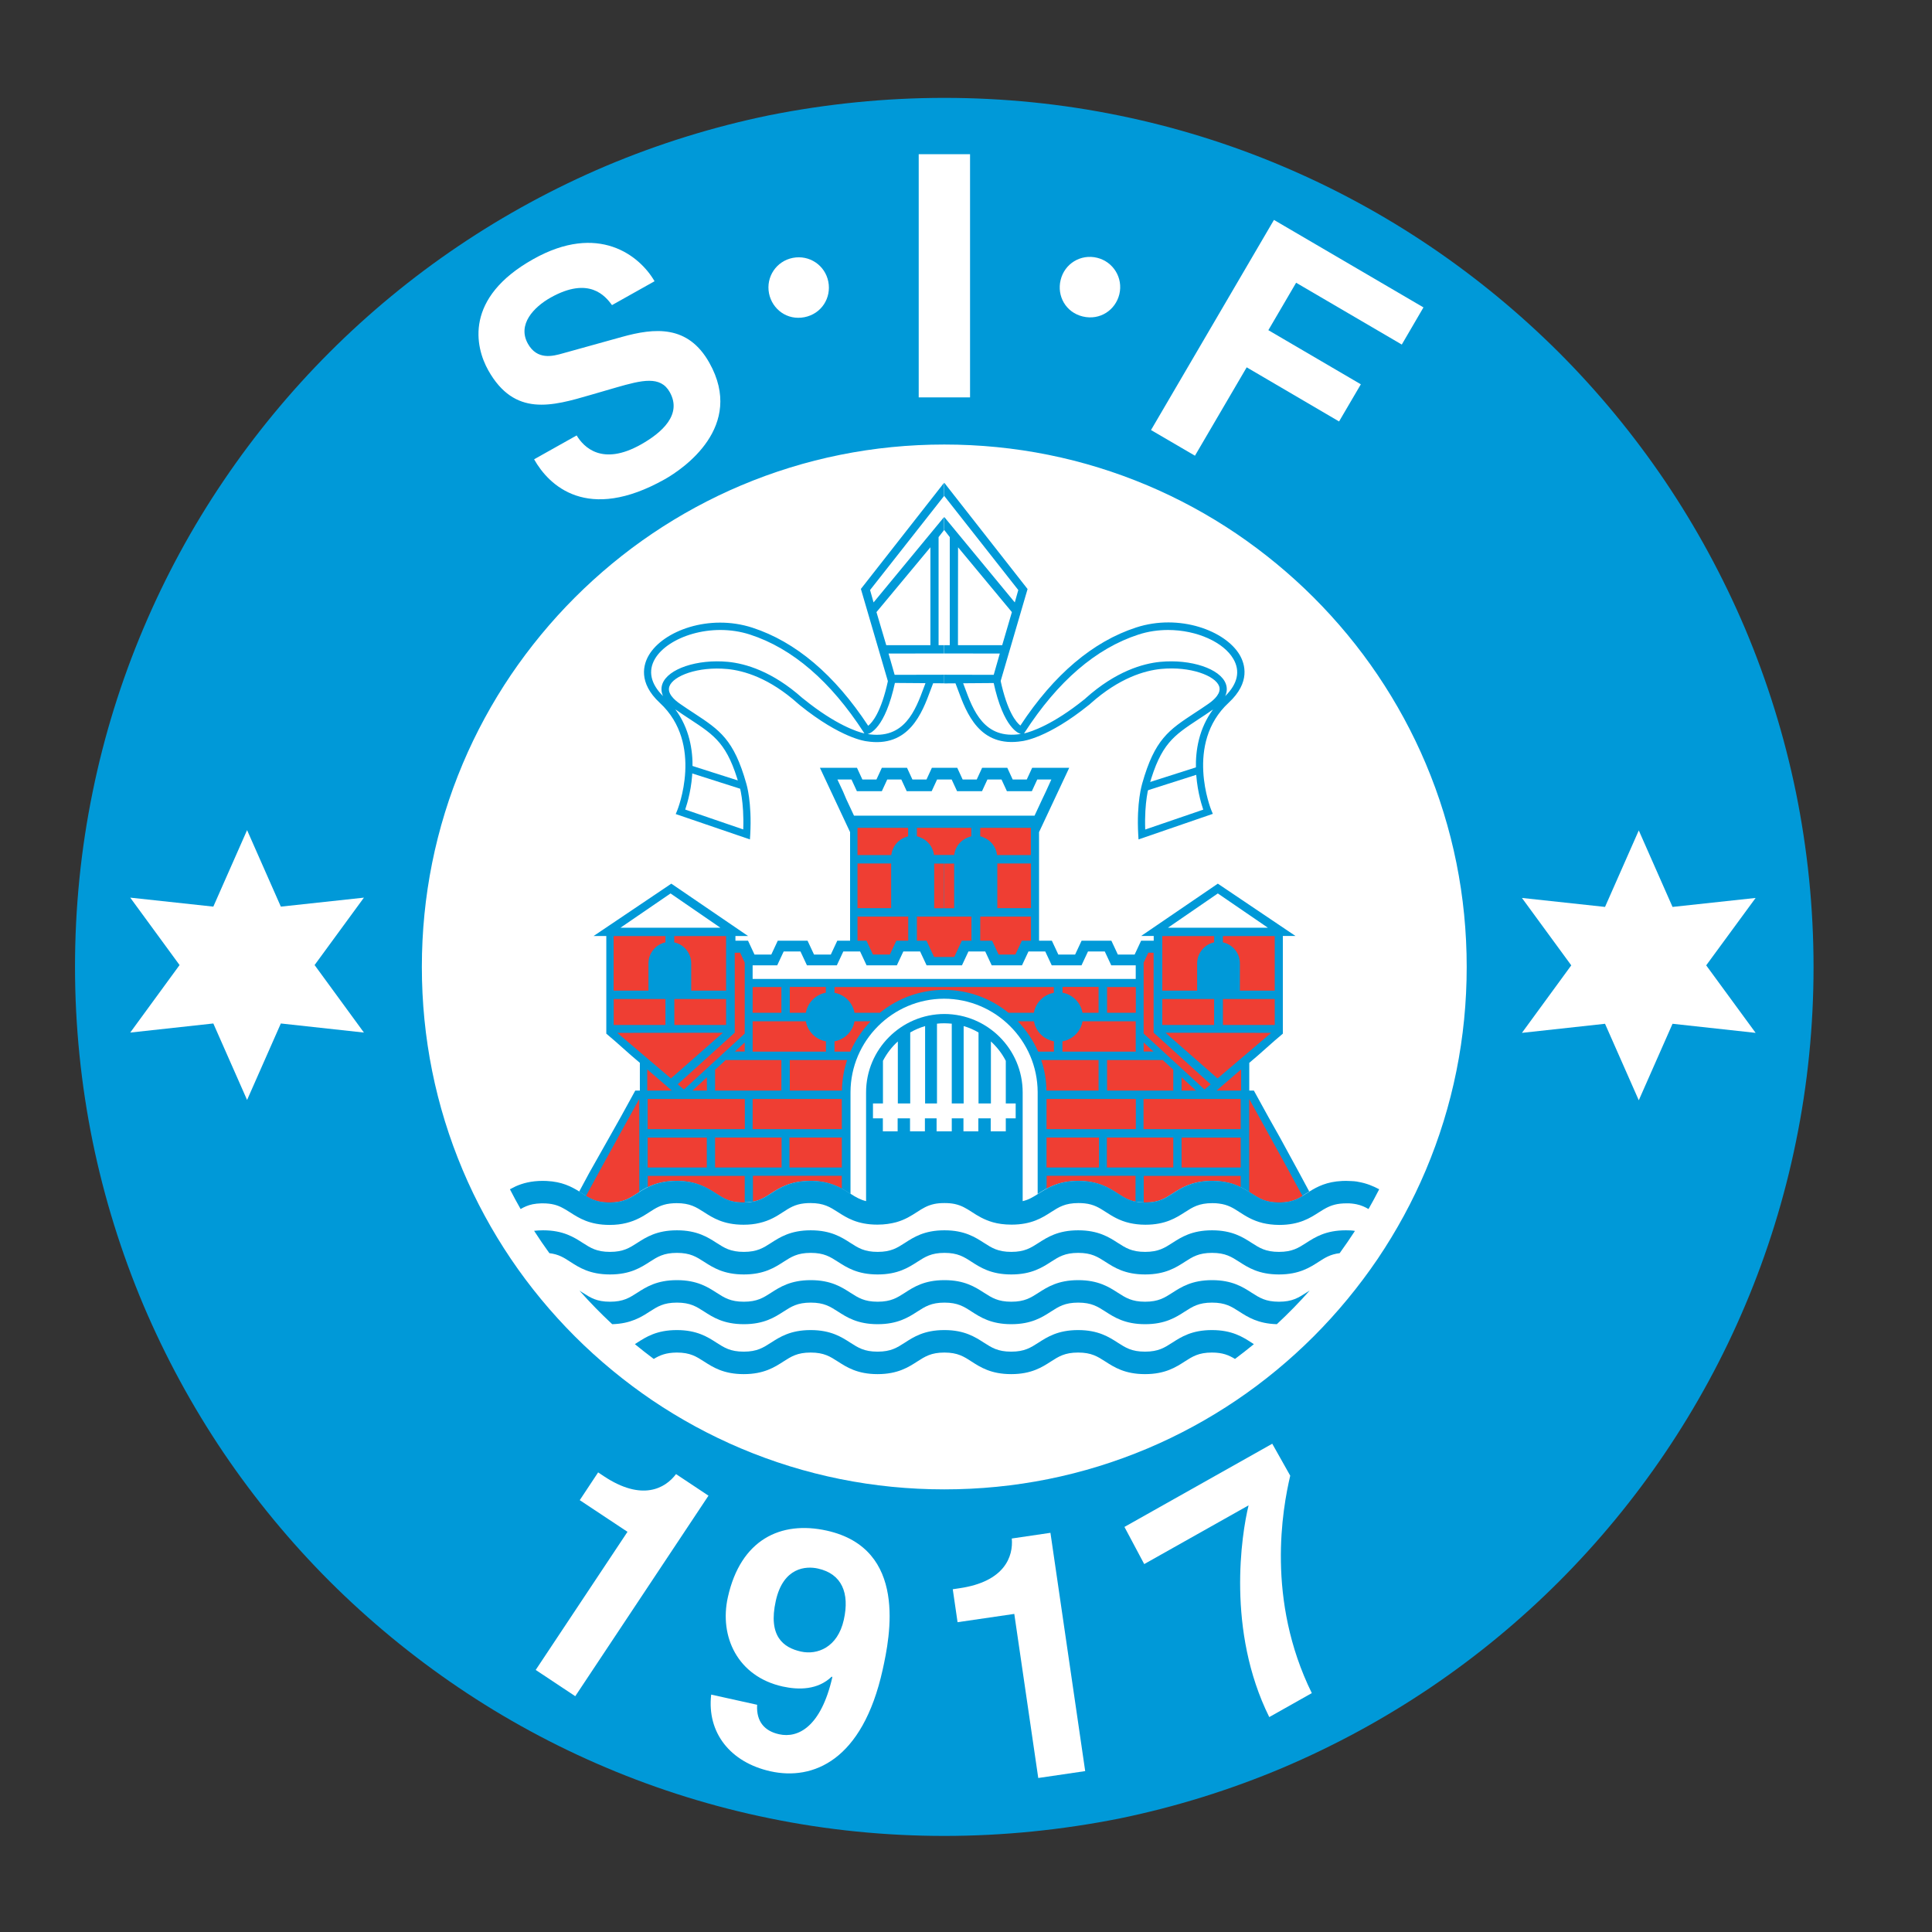 <?xml version="1.0" encoding="utf-8"?>
<!-- Generator: Adobe Illustrator 20.0.0, SVG Export Plug-In . SVG Version: 6.00 Build 0)  -->
<svg version="1.1" id="Layer_1" xmlns="http://www.w3.org/2000/svg" xmlns:xlink="http://www.w3.org/1999/xlink" x="0px" y="0px"
	 width="193.45px" height="193.45px" viewBox="0 0 193.45 193.45" enable-background="new 0 0 193.45 193.45" xml:space="preserve">
<rect x="0" y="0" width="193.45" height="193.45" fill="#333333" stroke="none"/>
<circle fill="#FFFFFF" cx="94.55" cy="96.82" r="53.15"/>
<path fill="#0099D8" d="M94.55,183.83c-5.89,0-11.79-0.59-17.52-1.77c-5.6-1.14-11.1-2.85-16.36-5.08
	c-5.16-2.18-10.14-4.88-14.79-8.03c-4.6-3.11-8.93-6.68-12.87-10.61c-3.93-3.93-7.5-8.26-10.62-12.87
	c-3.14-4.65-5.84-9.63-8.03-14.79c-2.22-5.26-3.93-10.76-5.08-16.36c-1.17-5.73-1.77-11.63-1.77-17.52c0-5.89,0.59-11.79,1.77-17.52
	c1.14-5.6,2.85-11.1,5.08-16.36c2.18-5.16,4.88-10.14,8.03-14.79c3.11-4.6,6.68-8.93,10.62-12.87c3.93-3.93,8.26-7.5,12.87-10.61
	c4.65-3.14,9.63-5.84,14.79-8.03c5.26-2.22,10.76-3.93,16.36-5.08C82.76,10.4,88.65,9.8,94.55,9.8c5.89,0,11.79,0.59,17.52,1.77
	c5.59,1.14,11.1,2.85,16.36,5.08c5.16,2.18,10.13,4.88,14.79,8.03c4.6,3.11,8.93,6.68,12.87,10.61c3.93,3.93,7.5,8.26,10.62,12.87
	c3.14,4.65,5.84,9.63,8.03,14.79c2.22,5.26,3.93,10.76,5.08,16.36c1.17,5.73,1.77,11.63,1.77,17.52c0,5.89-0.59,11.79-1.77,17.52
	c-1.14,5.59-2.85,11.1-5.08,16.36c-2.18,5.16-4.88,10.13-8.03,14.79c-3.11,4.6-6.68,8.93-10.62,12.87s-8.26,7.5-12.87,10.61
	c-4.65,3.14-9.63,5.84-14.79,8.03c-5.26,2.22-10.76,3.93-16.36,5.08C106.33,183.23,100.44,183.83,94.55,183.83z M94.55,44.51
	c-7.07,0-13.92,1.38-20.36,4.1c-3.1,1.31-6.08,2.93-8.88,4.82c-2.77,1.87-5.38,4.03-7.75,6.4c-2.37,2.37-4.52,4.98-6.4,7.75
	c-1.89,2.8-3.51,5.78-4.82,8.88c-2.72,6.44-4.1,13.29-4.1,20.36c0,7.07,1.38,13.92,4.1,20.36c1.31,3.1,2.93,6.08,4.82,8.88
	c1.87,2.77,4.03,5.38,6.4,7.75c2.37,2.37,4.98,4.52,7.75,6.4c2.8,1.89,5.78,3.51,8.88,4.82c6.44,2.72,13.29,4.1,20.36,4.1
	c7.07,0,13.92-1.38,20.36-4.1c3.1-1.31,6.08-2.93,8.88-4.82c2.77-1.87,5.38-4.03,7.75-6.4c2.37-2.37,4.52-4.98,6.4-7.75
	c1.89-2.8,3.51-5.78,4.82-8.88c2.72-6.44,4.1-13.29,4.1-20.36c0-7.07-1.38-13.92-4.1-20.36c-1.31-3.1-2.93-6.08-4.82-8.88
	c-1.87-2.77-4.03-5.38-6.4-7.75c-2.37-2.37-4.98-4.52-7.75-6.4c-2.8-1.89-5.78-3.51-8.88-4.82
	C108.47,45.89,101.62,44.51,94.55,44.51z"/>
<polygon fill="#FFFFFF" points="24.74,83.12 28.12,90.78 36.44,89.88 31.5,96.63 36.44,103.39 28.12,102.48 24.74,110.14 
	21.36,102.48 13.04,103.39 17.98,96.63 13.04,89.88 21.36,90.78 24.74,83.12 "/>
<polygon fill="#FFFFFF" points="164.09,83.15 167.47,90.81 175.79,89.91 170.84,96.66 175.79,103.42 167.47,102.51 164.09,110.17 
	160.71,102.51 152.39,103.42 157.33,96.66 152.39,89.91 160.71,90.81 164.09,83.15 "/>
<path fill="#FFFFFF" d="M59.89,147.43l0.57,0.38c3.82,2.54,6.15,1.23,7.23-0.21l3.25,2.16L57.6,169.84l-3.96-2.63l9.19-13.83
	l-4.78-3.17L59.89,147.43L59.89,147.43z"/>
<path fill="#FFFFFF" d="M75.82,170.7l-0.01,0.03c-0.09,1.68,0.78,2.61,2.2,2.92c1.92,0.43,4.2-0.77,5.33-5.7l-0.05-0.08
	c-1.41,1.36-3.32,1.35-4.92,1c-4.51-1-6.37-5-5.49-8.94c1.28-5.77,5.29-7.69,9.9-6.67c8.15,1.81,6.33,10.62,5.6,13.93
	c-2.02,9.12-6.99,11.11-11.23,10.17c-4.01-0.89-6.38-3.85-5.94-7.68L75.82,170.7L75.82,170.7z M80.2,165.37
	c1.62,0.36,3.67-0.4,4.29-3.18c0.6-2.68-0.2-4.6-2.58-5.13c-1.19-0.27-3.48-0.15-4.23,3.23C76.89,163.84,78.44,164.98,80.2,165.37
	L80.2,165.37z"/>
<path fill="#FFFFFF" d="M95.4,159.13l0.67-0.1c4.54-0.66,5.4-3.19,5.24-4.98l3.87-0.57l3.48,23.86l-4.7,0.69l-2.4-16.43l-5.68,0.83
	L95.4,159.13L95.4,159.13z"/>
<path fill="#FFFFFF" d="M129.19,147.76c-0.78,3.32-2.43,12.43,2.16,21.77l-4.26,2.4c-4.29-8.65-2.78-18.31-2.07-21.2l-10.45,5.88
	l-1.98-3.72l14.8-8.33L129.19,147.76L129.19,147.76z"/>
<path fill="#0099D8" d="M131.09,119.3l-1-1.86l-1.93-3.54l-1.17-2.08l-1.44-2.62c-0.13,0-0.27,0-0.46,0v-2.78
	c1.13-0.93,2.21-1.97,3.36-2.92l0-5.48l0-4.3h1.27l-7.78-5.24l-7.68,5.24h1.26v0.47c-0.18,0-0.64,0-1.26,0l-0.28,0.6l-0.37,0.79
	h-1.68l-0.65-1.39c-0.98,0-2.01,0-2.98,0l-0.65,1.39h-1.68l-0.65-1.39c-0.36,0-1.06,0-1.28,0V83.32l3.02-6.44h-3.71l-0.54,1.17
	h-1.41l-0.54-1.17h-2.52l-0.54,1.17h-1.41l-0.54-1.17c-0.13,0-0.7,0-1.27,0c-0.57,0-1.14,0-1.27,0l-0.54,1.17h-1.41l-0.54-1.17
	h-2.52l-0.54,1.17h-1.41l-0.54-1.17h-3.71l3.02,6.44v10.87c-0.22,0-0.92,0-1.28,0l-0.65,1.39h-1.68l-0.65-1.39
	c-0.97,0-2.01,0-2.98,0l-0.65,1.39h-1.68l-0.65-1.39c-0.62,0-1.07,0-1.26,0v-0.47h1.26l-7.68-5.24l-7.78,5.24h1.27l0,4.3l0,5.48
	c1.15,0.95,2.23,1.99,3.36,2.92v2.78c-0.19,0-0.33,0-0.46,0l-1.44,2.62l-1.17,2.08L59,117.44l-1,1.86l-0.01,0.02
	c0.1,0.06,0.19,0.12,0.29,0.18c0.76,0.49,1.36,0.88,2.62,0.9c0.04,0,0.08,0,0.12,0c1.34,0,1.96-0.4,2.74-0.9
	c0.87-0.56,1.95-1.26,3.96-1.26c0.06,0,0.12,0,0.18,0c1.89,0.04,2.93,0.72,3.78,1.26c0.76,0.49,1.36,0.88,2.62,0.9
	c0.04,0,0.08,0,0.12,0c1.34,0,1.96-0.4,2.74-0.9c0.87-0.56,1.95-1.26,3.96-1.26c0.06,0,0.12,0,0.18,0c1.89,0.04,2.93,0.72,3.78,1.26
	c0.03,0.02,0.06,0.04,0.08,0.05v-10.17v-0.03h0c0.02-5.15,4.21-9.34,9.37-9.35c5.15,0.01,9.35,4.2,9.37,9.35h0v0.03v10.17
	c0.03-0.02,0.06-0.04,0.08-0.05c0.84-0.54,1.89-1.22,3.78-1.26c0.06,0,0.12,0,0.18,0c2.01,0,3.09,0.7,3.96,1.26
	c0.78,0.5,1.4,0.9,2.74,0.9c0.04,0,0.08,0,0.12,0c1.26-0.02,1.86-0.41,2.62-0.9c0.84-0.54,1.89-1.22,3.78-1.26c0.06,0,0.12,0,0.18,0
	c2.01,0,3.09,0.7,3.96,1.26c0.78,0.5,1.4,0.9,2.74,0.9c0.04,0,0.08,0,0.12,0c1.26-0.02,1.86-0.41,2.62-0.9
	c0.09-0.06,0.19-0.12,0.29-0.18L131.09,119.3z"/>
<path fill="#0099D8" d="M94.54,90.93c-0.48,0-0.95,0-1,0v-4.47c0.12,0,0.56,0,1,0"/>
<path fill="#0099D8" d="M94.54,67.56l-4.96,0.01l-0.61-2.13l5.56-0.01v-0.83h-0.55V53.78l0.52-0.67l0.03-0.04v-1.3l0,0l-7.06,8.55
	l-0.35-1.24l7.41-9.42l0,0v-1.32l0,0L86.2,58.97l2.71,9.26c0.02,0.06,0.07-0.03,0.07-0.02l0.24,0.17c0.48,0,3.6,0.02,5.32,0.04
	V67.56z"/>
<polygon fill="#FFFFFF" points="93.16,64.6 88.74,64.6 87.76,61.29 93.16,54.8 93.16,64.6 "/>
<polygon fill="#FFFFFF" points="72.13,92.89 62.13,92.89 67.14,89.46 72.13,92.89 "/>
<polygon fill="#EF3E33" points="78.24,109.15 78.24,109.2 71.6,109.2 71.6,107.11 71.77,106.96 72.22,106.55 72.66,106.14 
	78.24,106.14 78.24,109.15 "/>
<path fill="#EF3E33" d="M74.57,105.29c-0.32,0-0.67,0-0.99,0l0.99-0.91V105.29z"/>
<polygon fill="#EF3E33" points="66.63,100.03 66.63,102.63 61.45,102.63 61.45,100.03 66.63,100.03 "/>
<polygon fill="#EF3E33" points="72.7,100.03 72.7,102.63 67.52,102.63 67.52,100.03 72.7,100.03 "/>
<path fill="#EF3E33" d="M114.51,105.29c0.32,0,0.67,0,0.99,0l-0.99-0.91V105.29z"/>
<polygon fill="#EF3E33" points="116.38,100.03 116.38,102.63 121.57,102.63 121.57,100.03 116.38,100.03 "/>
<path fill="none" d="M85.43,102.74c0.02-0.04,0.03-0.08,0.04-0.12C85.45,102.66,85.44,102.7,85.43,102.74z"/>
<path fill="#EF3E33" d="M84.82,106.14h-5.74v1.91v1.04v0.11l5.16,0l0,0l0.06,0C84.32,108.14,84.5,107.1,84.82,106.14z"/>
<path fill="#EF3E33" d="M80.69,102.26h-5.33v3.04l0.29,0h7.05l0,0v-1.03C81.67,104.09,80.87,103.28,80.69,102.26z"/>
<path fill="#EF3E33" d="M85.57,102.26l-0.01,0.01c-0.02,0.12-0.06,0.24-0.09,0.35c-0.01,0.04-0.02,0.08-0.04,0.12
	c-0.31,0.78-0.99,1.36-1.87,1.53v1.03l0,0l0.09,0h1.49c0.5-1.13,1.19-2.16,2.04-3.04C86.71,102.26,86.1,102.26,85.57,102.26z"/>
<polyline fill="#EF3E33" points="71.6,116.9 78.26,116.9 78.26,113.9 71.6,113.9 "/>
<polygon fill="#EF3E33" points="75.36,110.04 75.36,112.65 75.36,113.06 79.86,113.06 84.29,113.06 84.29,110.04 "/>
<polygon fill="#EF3E33" points="84.29,113.9 79.05,113.9 79.05,116.9 84.29,116.9 84.29,116.79 "/>
<path fill="#EF3E33" d="M64.85,116.9h5.92c0-1.48,0-1.5,0-2.99c-5.56,0-0.51,0-5.92,0v0.02v0L64.85,116.9"/>
<circle fill="none" cx="69.21" cy="96.45" r="0"/>
<path fill="#EF3E33" d="M67.51,93.72v0.64c0.97,0.2,1.7,1.07,1.7,2.1v0l0,0v0v2.73h3.49v-2.73v-2.73H67.51z"/>
<path fill="#EF3E33" d="M66.63,93.72v0.64c-0.97,0.2-1.7,1.07-1.7,2.1l0,0l0,0v0v2.73h-3.49v-2.73v-2.73H66.63z"/>
<polygon fill="#EF3E33" points="85.86,91.78 85.86,94.19 86.76,94.19 87.41,95.58 89.1,95.58 89.75,94.19 90.94,94.19 90.94,91.78 
	"/>
<path fill="#EF3E33" d="M85.86,90.93h3.37c0-0.17,0-4.26,0-4.47h-3.37C85.86,86.66,85.86,90.74,85.86,90.93z"/>
<rect x="71.34" y="75.03" transform="matrix(0.304 -0.953 0.953 0.304 -24.295 122.49)" fill="#0099D8" width="0.72" height="5.7"/>
<rect x="114.53" y="77.51" transform="matrix(0.953 -0.304 0.304 0.953 -18.139 39.438)" fill="#0099D8" width="5.7" height="0.72"/>
<path fill="#0099D8" d="M75.09,84.05l-7.43-2.54l0.15-0.36c0.03-0.07,2.69-6.67-1.74-10.77c-2.2-2.04-1.64-3.87-1.1-4.78
	c1.43-2.43,6.03-4.16,10.37-2.75c4.33,1.41,8.23,4.71,11.59,9.82c0.39-0.3,1.3-1.32,1.99-4.54l0.71,0.15
	c-1.01,4.73-2.57,5.18-2.75,5.22l-0.01,0c3.69,0.58,4.78-2.35,5.65-4.7c0.1-0.26,0.19-0.51,0.28-0.75l0.67,0.27
	c-0.09,0.23-0.18,0.48-0.28,0.74c-0.86,2.33-2.17,5.85-6.45,5.16c-0.08-0.01-2.54-0.3-6.64-3.6c-0.05-0.04-0.11-0.09-0.2-0.17
	c-2.87-2.57-5.42-3.3-7.06-3.46c-2.95-0.28-5.43,0.68-5.81,1.73c-0.25,0.67,0.44,1.33,1.07,1.76c0.5,0.35,0.96,0.65,1.39,0.93
	c2.57,1.69,3.99,2.62,5.24,7.06c0.02,0.06,0.57,1.85,0.39,5.11L75.09,84.05z M68.61,81.06l5.81,1.99c0.1-2.81-0.38-4.36-0.39-4.38
	c-1.18-4.19-2.44-5.01-4.95-6.66c-0.43-0.28-0.9-0.59-1.4-0.94c-0.02-0.01-0.04-0.03-0.06-0.04C70.43,74.82,69.07,79.71,68.61,81.06
	z M80.44,69.97l0.09,0.07c3.14,2.53,5.29,3.23,6.02,3.4l-0.06-0.1c-3.31-5.12-7.14-8.42-11.39-9.8c-3.89-1.26-8.23,0.24-9.52,2.43
	c-0.71,1.22-0.43,2.5,0.81,3.73c-0.22-0.48-0.18-0.91-0.06-1.23c0.55-1.51,3.5-2.49,6.56-2.2c1.74,0.17,4.45,0.94,7.47,3.64
	C80.4,69.93,80.42,69.95,80.44,69.97z"/>
<path fill="#FFFFFF" d="M85.18,109.36v0.03C85.18,109.38,85.18,109.37,85.18,109.36L85.18,109.36z"/>
<path fill="#EF3E33" d="M94.54,86.47c-0.1,0-0.86,0-1,0v4.47c0.13,0,0.9,0,1,0"/>
<path fill="none" d="M85.43,102.74c0.02-0.04,0.03-0.08,0.04-0.12C85.45,102.66,85.44,102.7,85.43,102.74z"/>
<polygon fill="#EF3E33" points="64.85,110.04 64.85,112.65 64.85,113.06 69.76,113.06 74.58,113.06 74.58,110.04 "/>
<circle fill="none" cx="69.21" cy="96.45" r="0"/>
<path fill="#FFFFFF" d="M85.18,109.36v0.03C85.18,109.38,85.18,109.37,85.18,109.36L85.18,109.36z"/>
<path fill="#0099D8" d="M94.54,67.56l4.96,0.01l0.61-2.13l-5.56-0.01v-0.83h0.55V53.78l-0.52-0.67l-0.03-0.04v-1.3l0,0l7.06,8.55
	l0.35-1.24l-7.41-9.42l0,0v-1.32l0,0l8.34,10.64l-2.71,9.26c-0.02,0.06-0.07-0.03-0.07-0.02l-0.24,0.17c-0.48,0-3.6,0.02-5.32,0.04
	V67.56z"/>
<polygon fill="#FFFFFF" points="95.92,64.6 100.35,64.6 101.32,61.29 95.93,54.8 95.92,64.6 "/>
<path fill="#0099D8" d="M114,84.05l-0.03-0.48c-0.18-3.26,0.38-5.04,0.4-5.12c1.25-4.43,2.67-5.36,5.24-7.05
	c0.43-0.28,0.89-0.58,1.39-0.93c0.62-0.43,1.31-1.09,1.07-1.76c-0.38-1.05-2.87-2.01-5.81-1.73c-1.63,0.16-4.18,0.89-7.06,3.46
	c-0.08,0.08-0.14,0.13-0.2,0.17c-4.1,3.3-6.56,3.59-6.66,3.6c-4.27,0.69-5.57-2.83-6.43-5.16c-0.1-0.26-0.19-0.51-0.28-0.74
	l0.67-0.27c0.09,0.24,0.19,0.49,0.28,0.75c0.87,2.36,1.96,5.29,5.65,4.7l-0.01,0c-0.17-0.04-1.74-0.49-2.75-5.22l0.71-0.15
	c0.69,3.2,1.59,4.22,1.99,4.53c3.36-5.11,7.26-8.41,11.59-9.82c4.33-1.41,8.94,0.32,10.37,2.75c0.53,0.91,1.1,2.74-1.1,4.78
	c-4.44,4.1-1.77,10.7-1.74,10.77l0.15,0.36L114,84.05z M121.46,71.04c-0.02,0.01-0.04,0.03-0.06,0.04c-0.5,0.35-0.97,0.66-1.4,0.94
	c-2.5,1.65-3.76,2.47-4.94,6.65c-0.01,0.03-0.49,1.58-0.39,4.39l5.81-1.99C120.02,79.71,118.66,74.82,121.46,71.04z M116.96,63.08
	c-0.98,0-1.99,0.14-2.97,0.46c-4.25,1.38-8.08,4.68-11.39,9.8l-0.06,0.1c0.75-0.18,2.89-0.88,6.02-3.4l0.09-0.07
	c0.02-0.02,0.04-0.04,0.06-0.06c3.02-2.7,5.73-3.47,7.47-3.64c3.07-0.29,6.01,0.69,6.56,2.2c0.12,0.33,0.16,0.75-0.06,1.23
	c1.25-1.23,1.53-2.51,0.81-3.73C122.54,64.33,119.87,63.08,116.96,63.08z"/>
<path fill="none" d="M94.54,86.47c-0.44,0-0.87,0-1,0v4.47c0.05,0,0.52,0,1,0"/>
<path fill="none" d="M94.54,98.83L94.54,98.83c-0.67,0-1.34,0-2,0l0.03,0H94.54z"/>
<path fill="none" d="M94.54,78.05c-0.23,0-0.46,0-0.73,0l-0.54,1.17h-2.5l-0.54-1.17h-1.41l-0.54,1.17h-2.5l-0.54-1.17h-1.41
	l0.55,1.17h0L84.73,80l0.78,1.67h9.04"/>
<path fill="#EF3E33" d="M60.9,120.41c0.04,0,0.08,0,0.12,0c1.34,0,1.96-0.4,2.74-0.9c0.08-0.05,0.16-0.1,0.25-0.16v-9.09l0-0.22
	l-1.56,2.82l-1.95,3.54l-1.83,3.36C59.27,120.12,59.86,120.39,60.9,120.41z"/>
<path fill="#EF3E33" d="M67.73,118.24c0.06,0,0.12,0,0.18,0c1.89,0.04,2.93,0.72,3.78,1.26c0.76,0.49,1.36,0.88,2.62,0.9
	c0.04,0,0.08,0,0.12,0c0.05,0,0.09,0,0.14,0v-2.66l-5.44,0h-4.27l0,0.08v1.04C65.56,118.52,66.46,118.24,67.73,118.24z"/>
<path fill="#EF3E33" d="M77.17,119.5c0.87-0.56,1.95-1.26,3.96-1.26c0.06,0,0.12,0,0.18,0c1.34,0.03,2.26,0.38,2.98,0.77v-1.28h-8.9
	v2.58C76.13,120.18,76.61,119.87,77.17,119.5z"/>
<path fill="#FFFFFF" d="M105.27,78.05h-1.41l-0.54,1.17h-2.5l-0.54-1.17h-1.41l-0.54,1.17h-2.5l-0.54-1.17c-0.26,0-0.5,0-0.73,0
	s-0.46,0-0.73,0l-0.54,1.17h-2.5l-0.54-1.17h-1.41l-0.54,1.17h-2.5l-0.54-1.17h-1.41l0.55,1.17h0L84.73,80l0.78,1.67h9.04h9.04
	l0.78-1.67l0.37-0.78h0L105.27,78.05z"/>
<path fill="#0099D8" d="M94.54,90.93c0.48,0,0.95,0,1,0v-4.47c-0.12,0-0.56,0-1,0"/>
<polygon fill="#FFFFFF" points="116.95,92.89 126.95,92.89 121.94,89.46 116.95,92.89 "/>
<polygon fill="#EF3E33" points="121.91,107.98 121.95,107.95 127.28,103.42 116.7,103.41 121.91,107.98 "/>
<polygon fill="#EF3E33" points="110.85,109.15 110.85,109.2 117.48,109.2 117.48,107.11 117.31,106.96 116.87,106.55 116.42,106.14 
	110.85,106.14 110.85,109.15 "/>
<polygon fill="#EF3E33" points="122.45,100.03 122.45,102.63 127.64,102.63 127.64,100.03 122.45,100.03 "/>
<path fill="none" d="M103.66,102.74c-0.02-0.04-0.03-0.08-0.04-0.12C103.64,102.66,103.64,102.7,103.66,102.74z"/>
<path fill="#EF3E33" d="M110.85,101.41v-2.58c0.89,0,1.95,0,2.88,0v2.58h-2.58C111.05,101.41,110.95,101.41,110.85,101.41z"/>
<path fill="#EF3E33" d="M75.36,101.41v-2.58c0.89,0,1.95,0,2.88,0v2.58h-2.58C75.56,101.41,75.46,101.41,75.36,101.41z"/>
<path fill="#EF3E33" d="M104.26,106.14H110v1.91v1.04v0.11l-5.16,0l0,0l-0.06,0C104.77,108.14,104.58,107.1,104.26,106.14z"/>
<path fill="#EF3E33" d="M108.39,102.26h5.33v3.04l-0.29,0h-7.05l0,0v-1.03C107.41,104.09,108.22,103.28,108.39,102.26z"/>
<path fill="#EF3E33" d="M103.52,102.26l0.01,0.01c0.02,0.12,0.06,0.24,0.09,0.35c0.01,0.04,0.02,0.08,0.04,0.12
	c0.31,0.78,0.99,1.36,1.87,1.53v1.03l0,0l-0.09,0h-1.49c-0.5-1.13-1.19-2.16-2.04-3.04C102.38,102.26,102.99,102.26,103.52,102.26z"
	/>
<path fill="#EF3E33" d="M110,98.83v2.58h-1.61c0,0,0,0,0,0c-0.18-1.02-0.98-1.83-2-2.01c0,0,0,0,0,0v-0.58H110z"/>
<path fill="#EF3E33" d="M79.08,98.83v2.58h1.61c0,0,0,0,0,0c0.18-1.02,0.98-1.83,2-2.01l0,0v-0.58H79.08z"/>
<polyline fill="#EF3E33" points="117.48,116.9 110.83,116.9 110.83,113.9 117.48,113.9 "/>
<polygon fill="#EF3E33" points="113.73,110.04 113.73,112.65 113.73,113.06 109.22,113.06 104.79,113.06 104.79,110.04 "/>
<polygon fill="#EF3E33" points="104.79,113.9 110.04,113.9 110.04,116.9 104.79,116.9 104.79,116.79 "/>
<path fill="#EF3E33" d="M124.23,116.9h-5.92c0-1.48,0-1.5,0-2.99c5.56,0,0.51,0,5.92,0v0.02v0L124.23,116.9"/>
<circle fill="none" cx="119.87" cy="96.45" r="0"/>
<path fill="#EF3E33" d="M121.57,93.72v0.64c-0.97,0.2-1.7,1.07-1.7,2.1l0,0v0v0v2.73h-3.49v-2.73v-2.73H121.57z"/>
<path fill="#EF3E33" d="M122.45,93.72v0.64c0.97,0.2,1.7,1.07,1.7,2.1l0,0v0v0v2.73h3.49v-2.73v-2.73H122.45z"/>
<polygon fill="#EF3E33" points="103.23,91.78 103.23,94.19 102.32,94.19 101.67,95.58 99.99,95.58 99.34,94.19 98.15,94.19 
	98.15,91.78 "/>
<path fill="#EF3E33" d="M103.23,90.93h-3.37c0-0.17,0-4.26,0-4.47h3.37C103.23,86.66,103.23,90.74,103.23,90.93z"/>
<path fill="#FFFFFF" d="M103.91,109.36v0.03C103.91,109.38,103.91,109.37,103.91,109.36L103.91,109.36z"/>
<path fill="#EF3E33" d="M94.54,86.47c0.1,0,0.86,0,1,0v4.47c-0.13,0-0.9,0-1,0"/>
<path fill="none" d="M103.66,102.74c-0.02-0.04-0.03-0.08-0.04-0.12C103.64,102.66,103.64,102.7,103.66,102.74z"/>
<polygon fill="#EF3E33" points="124.23,110.04 124.23,112.65 124.23,113.06 119.33,113.06 114.5,113.06 114.5,110.04 "/>
<circle fill="none" cx="119.87" cy="96.45" r="0"/>
<path fill="#FFFFFF" d="M103.91,109.36v0.03C103.91,109.38,103.91,109.37,103.91,109.36L103.91,109.36z"/>
<path fill="none" d="M94.54,86.47c0.44,0,0.87,0,1,0v4.47c-0.05,0-0.52,0-1,0"/>
<path fill="none" d="M94.54,98.83L94.54,98.83c0.67,0,1.34,0,2,0l-0.03,0H94.54z"/>
<path fill="none" d="M94.54,78.05c0.23,0,0.46,0,0.73,0l0.54,1.17h2.5l0.54-1.17h1.41l0.54,1.17h2.5l0.54-1.17h1.41l-0.55,1.17h0
	L104.36,80l-0.78,1.67h-9.04"/>
<path fill="#EF3E33" d="M83.56,98.83c0,0.13,0,0.33,0,0.48c0,0.05,0,0.07,0,0.1c1.02,0.18,1.82,0.98,2,2c0.02,0,0.04,0,0.06,0h2.48
	c3.81-3.09,9.15-3.03,12.88,0h2.48c0.02,0,0.04,0,0.06,0c0.18-1.02,0.98-1.82,2-2c0-0.03,0-0.05,0-0.1c0-0.15,0-0.35,0-0.48
	C105.28,98.83,83.72,98.83,83.56,98.83z"/>
<path fill="#EF3E33" d="M96.96,91.78c-0.11,0-1.26,0-2.42,0c-1.15,0-2.31,0-2.42,0c-0.17,0-0.28,0-0.31,0v2.41h0.31h0.65l0.76,1.63
	c0.31,0,0.66,0,1.01,0c0.35,0,0.69,0,1.01,0l0.76-1.63h0.65h0.31v-2.41C97.24,91.78,97.13,91.78,96.96,91.78z"/>
<path fill="#FFFFFF" d="M111.27,96.66l-0.65-1.39h-1.68l-0.65,1.39h-2.98l-0.65-1.39h-1.68l-0.65,1.39H99.3l-0.65-1.39h-1.68
	l-0.65,1.39c-0.18,0-0.97,0-1.77,0c-0.8,0-1.59,0-1.77,0l-0.65-1.39h-1.68l-0.65,1.39h-3.03l-0.65-1.39h-1.68l-0.65,1.39H80.8
	l-0.65-1.39h-1.68l-0.65,1.39h-2.46v1.36c0.26,0,9.78,0,19.18,0c9.4,0,18.92,0,19.18,0v-1.36H111.27z"/>
<path fill="#EF3E33" d="M128.19,120.41c-0.04,0-0.08,0-0.12,0c-1.34,0-1.96-0.4-2.74-0.9c-0.08-0.05-0.16-0.1-0.25-0.16v-9.09
	l0-0.22l1.56,2.82l1.95,3.54l1.83,3.36C129.82,120.12,129.23,120.39,128.19,120.41z"/>
<path fill="#EF3E33" d="M121.36,118.24c-0.06,0-0.12,0-0.18,0c-1.89,0.04-2.93,0.72-3.78,1.26c-0.76,0.49-1.36,0.88-2.62,0.9
	c-0.04,0-0.08,0-0.12,0c-0.05,0-0.09,0-0.14,0v-2.66l5.44,0h4.27l0,0.08v1.04C123.52,118.52,122.62,118.24,121.36,118.24z"/>
<path fill="#EF3E33" d="M111.92,119.5c-0.87-0.56-1.95-1.26-3.96-1.26c-0.06,0-0.12,0-0.18,0c-1.34,0.03-2.26,0.38-2.98,0.77v-1.28
	h8.9v2.58C112.96,120.18,112.48,119.87,111.92,119.5z"/>
<path fill="#0099D8" d="M134.77,123.19c-0.01,0-0.01,0-0.02,0v0c-2.01,0-3.09,0.7-3.96,1.26c-0.78,0.5-1.39,0.9-2.73,0.9
	c-1.34,0-1.95-0.4-2.73-0.9c-0.87-0.56-1.95-1.26-3.96-1.26c0,0-0.01,0-0.01,0c0,0-0.01,0-0.01,0c-2.01,0-3.09,0.7-3.96,1.26
	c-0.78,0.5-1.39,0.9-2.73,0.9c-1.34,0-1.95-0.4-2.73-0.9c-0.87-0.56-1.95-1.26-3.96-1.26c0,0-0.01,0-0.01,0c0,0-0.01,0-0.01,0
	c-2.01,0-3.09,0.7-3.96,1.26c-0.78,0.5-1.39,0.9-2.73,0.9c-1.34,0-1.95-0.4-2.73-0.9c-0.87-0.56-1.95-1.26-3.94-1.26v0
	c-0.01,0-0.01,0-0.02,0l0,0c0,0,0,0,0,0c-0.01,0-0.01,0-0.02,0v0c-2,0-3.08,0.7-3.94,1.26c-0.78,0.5-1.39,0.9-2.73,0.9
	c-1.34,0-1.95-0.4-2.73-0.9c-0.87-0.56-1.95-1.26-3.96-1.26c0,0-0.01,0-0.01,0c0,0-0.01,0-0.01,0c-2.01,0-3.09,0.7-3.96,1.26
	c-0.78,0.5-1.39,0.9-2.73,0.9c-1.34,0-1.95-0.4-2.73-0.9c-0.87-0.56-1.95-1.26-3.96-1.26c0,0-0.01,0-0.01,0c0,0-0.01,0-0.01,0
	c-2.01,0-3.09,0.7-3.96,1.26c-0.78,0.5-1.39,0.9-2.73,0.9c-1.34,0-1.95-0.4-2.73-0.9c-0.87-0.56-1.95-1.26-3.96-1.26v0
	c-0.01,0-0.01,0-0.02,0c-0.32,0-0.62,0.02-0.89,0.05c0.49,0.76,1,1.51,1.53,2.24c0.93,0.11,1.46,0.45,2.1,0.87
	c0.87,0.56,1.95,1.26,3.96,1.26c0,0,0.01,0,0.01,0s0.01,0,0.01,0c2.01,0,3.09-0.7,3.96-1.26c0.78-0.5,1.39-0.9,2.73-0.9
	c1.34,0,1.95,0.4,2.73,0.9c0.87,0.56,1.95,1.26,3.96,1.26c0,0,0.01,0,0.01,0s0.01,0,0.01,0c2.01,0,3.09-0.7,3.96-1.26
	c0.78-0.5,1.39-0.9,2.73-0.9c1.34,0,1.95,0.4,2.73,0.9c0.87,0.56,1.95,1.26,3.96,1.26c0,0,0.01,0,0.01,0s0.01,0,0.01,0
	c2.01,0,3.09-0.7,3.96-1.26c0.78-0.5,1.39-0.9,2.72-0.9c0,0,0,0,0,0l0,0c1.33,0,1.95,0.4,2.72,0.9c0.87,0.56,1.95,1.26,3.96,1.26
	c0,0,0.01,0,0.01,0s0.01,0,0.01,0c2.01,0,3.09-0.7,3.96-1.26c0.78-0.5,1.39-0.9,2.73-0.9c1.34,0,1.95,0.4,2.73,0.9
	c0.87,0.56,1.95,1.26,3.96,1.26c0,0,0.01,0,0.01,0s0.01,0,0.01,0c2.01,0,3.09-0.7,3.96-1.26c0.78-0.5,1.39-0.9,2.73-0.9
	c1.34,0,1.95,0.4,2.73,0.9c0.87,0.56,1.95,1.26,3.96,1.26c0,0,0.01,0,0.01,0c0,0,0.01,0,0.01,0c2.01,0,3.09-0.7,3.96-1.26
	c0.65-0.42,1.18-0.76,2.11-0.87c0.53-0.73,1.04-1.48,1.53-2.23C135.39,123.2,135.09,123.19,134.77,123.19z"/>
<path fill="#0099D8" d="M130.79,129.44c-0.78,0.5-1.39,0.9-2.73,0.9c-1.34,0-1.95-0.4-2.73-0.9c-0.87-0.56-1.95-1.26-3.96-1.26
	c0,0-0.01,0-0.01,0c0,0-0.01,0-0.01,0c-2.01,0-3.09,0.7-3.96,1.26c-0.78,0.5-1.39,0.9-2.73,0.9c-1.34,0-1.95-0.4-2.73-0.9
	c-0.87-0.56-1.95-1.26-3.96-1.26c0,0-0.01,0-0.01,0s-0.01,0-0.01,0c-2.01,0-3.09,0.7-3.96,1.26c-0.78,0.5-1.39,0.9-2.73,0.9
	c-1.34,0-1.95-0.4-2.73-0.9c-0.87-0.56-1.95-1.26-3.94-1.26v0c-0.01,0-0.01,0-0.02,0l0,0c0,0,0,0,0,0c-0.01,0-0.01,0-0.02,0v0
	c-2,0-3.08,0.7-3.94,1.26c-0.78,0.5-1.39,0.9-2.73,0.9c-1.34,0-1.95-0.4-2.73-0.9c-0.87-0.56-1.95-1.26-3.96-1.26c0,0-0.01,0-0.01,0
	s-0.01,0-0.01,0c-2.01,0-3.09,0.7-3.96,1.26c-0.78,0.5-1.39,0.9-2.73,0.9c-1.34,0-1.95-0.4-2.73-0.9c-0.87-0.56-1.95-1.26-3.96-1.26
	c0,0-0.01,0-0.01,0s-0.01,0-0.01,0c-2.01,0-3.09,0.7-3.96,1.26c-0.78,0.5-1.39,0.9-2.73,0.9c-1.34,0-1.95-0.4-2.73-0.9
	c-0.11-0.07-0.21-0.14-0.33-0.21c1.04,1.17,2.13,2.29,3.28,3.36c1.87-0.05,2.91-0.72,3.75-1.26c0.78-0.5,1.39-0.9,2.73-0.9
	c1.34,0,1.95,0.4,2.73,0.9c0.87,0.56,1.95,1.26,3.96,1.26c0,0,0.01,0,0.01,0s0.01,0,0.01,0c2.01,0,3.09-0.7,3.96-1.26
	c0.78-0.5,1.39-0.9,2.73-0.9c1.34,0,1.95,0.4,2.73,0.9c0.87,0.56,1.95,1.26,3.96,1.26c0,0,0.01,0,0.01,0s0.01,0,0.01,0
	c2.01,0,3.09-0.7,3.96-1.26c0.78-0.5,1.39-0.9,2.72-0.9c0,0,0,0,0,0l0,0c1.33,0,1.95,0.4,2.72,0.9c0.87,0.56,1.95,1.26,3.96,1.26
	c0,0,0.01,0,0.01,0s0.01,0,0.01,0c2.01,0,3.09-0.7,3.96-1.26c0.78-0.5,1.39-0.9,2.73-0.9c1.34,0,1.95,0.4,2.73,0.9
	c0.87,0.56,1.95,1.26,3.96,1.26c0,0,0.01,0,0.01,0s0.01,0,0.01,0c2.01,0,3.09-0.7,3.96-1.26c0.78-0.5,1.39-0.9,2.73-0.9
	c1.34,0,1.95,0.4,2.73,0.9c0.84,0.54,1.88,1.21,3.76,1.26c1.15-1.07,2.25-2.19,3.29-3.37C131.01,129.3,130.9,129.37,130.79,129.44z"
	/>
<path fill="#0099D8" d="M125.32,134.44c-0.87-0.56-1.95-1.26-3.96-1.26c0,0-0.01,0-0.01,0c0,0-0.01,0-0.01,0
	c-2.01,0-3.09,0.7-3.96,1.26c-0.78,0.5-1.39,0.9-2.73,0.9c-1.34,0-1.95-0.4-2.73-0.9c-0.87-0.56-1.95-1.26-3.96-1.26
	c0,0-0.01,0-0.01,0s-0.01,0-0.01,0c-2.01,0-3.09,0.7-3.96,1.26c-0.78,0.5-1.39,0.9-2.73,0.9c-1.34,0-1.95-0.4-2.73-0.9
	c-0.87-0.56-1.95-1.26-3.94-1.26v0c-0.01,0-0.01,0-0.02,0h0c0,0,0,0,0,0c-0.01,0-0.01,0-0.02,0v0c-2,0-3.08,0.7-3.94,1.26
	c-0.78,0.5-1.39,0.9-2.73,0.9c-1.34,0-1.95-0.4-2.73-0.9c-0.87-0.56-1.95-1.26-3.96-1.26c0,0-0.01,0-0.01,0s-0.01,0-0.01,0
	c-2.01,0-3.09,0.7-3.96,1.26c-0.78,0.5-1.39,0.9-2.73,0.9c-1.34,0-1.95-0.4-2.73-0.9c-0.87-0.56-1.95-1.26-3.96-1.26
	c0,0-0.01,0-0.01,0s-0.01,0-0.01,0c-2.01,0-3.09,0.7-3.96,1.26c-0.08,0.05-0.15,0.1-0.23,0.15c0.62,0.51,1.25,1,1.89,1.48
	c0.61-0.37,1.22-0.63,2.31-0.64c1.34,0,1.95,0.4,2.73,0.9c0.87,0.56,1.95,1.26,3.96,1.26c0,0,0.01,0,0.01,0s0.01,0,0.01,0
	c2.01,0,3.09-0.7,3.96-1.26c0.78-0.5,1.39-0.9,2.73-0.9c1.34,0,1.95,0.4,2.73,0.9c0.87,0.56,1.95,1.26,3.96,1.26c0,0,0.01,0,0.01,0
	s0.01,0,0.01,0c2.01,0,3.09-0.7,3.96-1.26c0.78-0.5,1.39-0.9,2.72-0.9c0,0,0,0,0,0l0,0c1.33,0,1.95,0.4,2.72,0.9
	c0.87,0.56,1.95,1.26,3.96,1.26c0,0,0.01,0,0.01,0s0.01,0,0.01,0c2.01,0,3.09-0.7,3.96-1.26c0.78-0.5,1.39-0.9,2.73-0.9
	c1.34,0,1.95,0.4,2.73,0.9c0.87,0.56,1.95,1.26,3.96,1.26c0,0,0.01,0,0.01,0s0.01,0,0.01,0c2.01,0,3.09-0.7,3.96-1.26
	c0.78-0.5,1.39-0.9,2.73-0.9c1.09,0,1.7,0.27,2.31,0.64c0.64-0.48,1.27-0.97,1.89-1.48C125.48,134.54,125.4,134.49,125.32,134.44z"
	/>
<path fill="#0099D8" d="M135.96,118.33c-0.01,0-0.03,0-0.04-0.01c-0.04-0.01-0.08-0.01-0.12-0.02c-0.04-0.01-0.07-0.01-0.11-0.01
	c-0.02,0-0.03,0-0.05-0.01c-0.05-0.01-0.09-0.01-0.14-0.01c-0.01,0-0.02,0-0.03,0c-0.05,0-0.11-0.01-0.16-0.01l0,0
	c-0.17-0.01-0.35-0.02-0.54-0.02c-0.14,0-0.27,0-0.39,0.01c-1.53,0.07-2.48,0.57-3.24,1.04c-0.11,0.07-0.22,0.14-0.33,0.21
	c-0.76,0.49-1.36,0.88-2.62,0.9c-0.04,0-0.08,0-0.12,0c-1.34,0-1.96-0.4-2.74-0.9c-0.87-0.56-1.95-1.26-3.96-1.26
	c-0.06,0-0.12,0-0.18,0c-1.89,0.04-2.93,0.72-3.78,1.26c-0.76,0.49-1.36,0.88-2.62,0.9c-0.04,0-0.08,0-0.12,0
	c-1.34,0-1.96-0.4-2.74-0.9c-0.87-0.56-1.95-1.26-3.96-1.26c-0.06,0-0.12,0-0.18,0c-1.89,0.04-2.93,0.72-3.78,1.26
	c-0.03,0.02-0.06,0.04-0.08,0.05v0c-0.49,0.31-0.92,0.58-1.53,0.72v-10.89c0-4.32-3.51-7.84-7.84-7.85
	c-4.32,0.01-7.84,3.53-7.84,7.85v10.89c-0.6-0.15-1.04-0.41-1.53-0.72v0c-0.03-0.02-0.06-0.04-0.08-0.05
	c-0.84-0.54-1.89-1.22-3.78-1.26c-0.06,0-0.12,0-0.18,0c-2.01,0-3.09,0.7-3.96,1.26c-0.78,0.5-1.4,0.9-2.74,0.9
	c-0.04,0-0.08,0-0.12,0c-1.26-0.02-1.86-0.41-2.62-0.9c-0.84-0.54-1.89-1.22-3.78-1.26c-0.06,0-0.12,0-0.18,0
	c-2.01,0-3.09,0.7-3.96,1.26c-0.78,0.5-1.4,0.9-2.74,0.9c-0.04,0-0.08,0-0.12,0c-1.26-0.02-1.86-0.41-2.62-0.9
	c-0.11-0.07-0.21-0.14-0.33-0.21c-0.76-0.47-1.71-0.97-3.24-1.04c-0.13-0.01-0.26-0.01-0.39-0.01c-1.16,0-2.02,0.24-2.7,0.54
	c0,0,0,0,0,0c-0.21,0.1-0.4,0.2-0.59,0.3c0.34,0.67,0.7,1.33,1.07,1.98c0.36-0.21,0.73-0.38,1.21-0.48
	c0.25-0.05,0.53-0.08,0.86-0.09c0.01,0,0.03,0,0.04,0c0.03,0,0.07,0,0.1,0c0.91,0,1.48,0.18,2,0.46c0.22,0.11,0.42,0.24,0.64,0.38
	c0.03,0.02,0.06,0.04,0.1,0.06c0.87,0.56,1.95,1.26,3.96,1.26c0.64,0,1.18-0.07,1.66-0.19c1.02-0.25,1.71-0.69,2.31-1.08
	c0.64-0.41,1.17-0.76,2.08-0.87c0.2-0.02,0.42-0.04,0.66-0.04c1.34,0,1.96,0.4,2.74,0.9c0.87,0.56,1.95,1.26,3.96,1.26
	c0.6,0,1.12-0.06,1.57-0.17c1.07-0.24,1.78-0.7,2.39-1.1c0.65-0.42,1.19-0.77,2.13-0.87c0.19-0.02,0.39-0.03,0.61-0.03
	c1.34,0,1.96,0.4,2.74,0.9c0.87,0.56,1.95,1.26,3.96,1.26c0.74,0,1.35-0.1,1.88-0.24c0.9-0.25,1.53-0.66,2.09-1.02
	c0.55-0.36,1.03-0.66,1.74-0.81c0.29-0.06,0.62-0.09,1.01-0.09s0.72,0.03,1.01,0.09c0.71,0.15,1.18,0.45,1.74,0.81
	c0.55,0.36,1.19,0.76,2.09,1.02c0.52,0.15,1.14,0.24,1.88,0.24c2.01,0,3.09-0.7,3.96-1.26c0.78-0.5,1.4-0.9,2.74-0.9
	c0.22,0,0.42,0.01,0.61,0.03c0.94,0.1,1.48,0.45,2.13,0.87c0.61,0.39,1.33,0.86,2.39,1.1c0.45,0.1,0.97,0.17,1.57,0.17
	c2.01,0,3.09-0.7,3.96-1.26c0.78-0.5,1.4-0.9,2.74-0.9c0.24,0,0.46,0.01,0.66,0.04c0.91,0.11,1.44,0.45,2.08,0.87
	c0.59,0.38,1.29,0.83,2.31,1.08c0.47,0.11,1.02,0.19,1.66,0.19c2.01,0,3.09-0.7,3.96-1.26c0.03-0.02,0.06-0.04,0.1-0.06
	c0.22-0.14,0.42-0.27,0.64-0.38c0.52-0.27,1.1-0.46,2.01-0.46c0.02,0,0.03,0,0.05,0c0.03,0,0.07,0,0.1,0c0.03,0,0.06,0,0.09,0
	c0.02,0,0.03,0,0.05,0c0.04,0,0.07,0,0.11,0.01c0.01,0,0.02,0,0.03,0c0.04,0,0.08,0.01,0.11,0.01c0,0,0.01,0,0.01,0
	c0.16,0.02,0.32,0.04,0.46,0.07c0.48,0.1,0.85,0.27,1.21,0.48c0.37-0.65,0.73-1.31,1.07-1.98
	C137.51,118.77,136.85,118.48,135.96,118.33z M87.42,110.49h0.99v-4.27c0.38-0.73,0.88-1.39,1.49-1.94v6.21h1.24v-7.11
	c0.46-0.27,0.96-0.48,1.49-0.64v7.75h1.19v-7.99c0.24-0.03,0.49-0.04,0.74-0.04c0.25,0,0.5,0.02,0.74,0.04v7.99h1.19v-7.75
	c0.52,0.15,1.02,0.37,1.49,0.64v7.11h1.24v-6.21c0.6,0.55,1.11,1.2,1.49,1.94v4.27h0.99v1.49h-0.99v1.3H99.2v-1.3h-1.24v1.3h-1.49
	v-1.3h-1.17l0,1.3h-0.76h-0.76l0-1.3h-1.17v1.3h-1.49v-1.3h-1.24v1.3H88.4v-1.3h-0.99V110.49z"/>
<rect x="103.23" y="82.89" fill="none" width="0.8" height="11.3"/>
<path fill="#EF3E33" d="M99.84,85.62L99.84,85.62c0.01-0.02,0-0.03-0.01-0.05C99.84,85.59,99.84,85.6,99.84,85.62z"/>
<g>
	<path fill="#EF3E33" d="M100.11,82.89h-1.68h-0.28v0.85c0.1,0.02,0.19,0.05,0.28,0.09v0c0.74,0.27,1.29,0.93,1.4,1.74
		c0,0.02,0.01,0.03,0.01,0.05c0.06,0,0.15,0,0.26,0c0.79,0,2.69,0,3.12,0v-2.73H100.11z"/>
	<path fill="#EF3E33" d="M95.75,82.89c-0.37,0-0.79,0-1.21,0h0c-0.42,0-0.84,0-1.21,0c-0.64,0-1.13,0-1.21,0h-0.31v0.85
		c0.11,0.02,0.21,0.06,0.31,0.1c0,0,0,0,0,0c0.18,0.07,0.36,0.16,0.51,0.27c0.02,0.01,0.03,0.03,0.05,0.04
		c0.12,0.09,0.23,0.2,0.33,0.31c0.04,0.04,0.07,0.08,0.1,0.12c0.08,0.11,0.15,0.23,0.21,0.35c0,0,0,0,0,0
		c0.04,0.09,0.08,0.19,0.11,0.28c0.03,0.08,0.05,0.17,0.07,0.26c0.01,0.05,0.01,0.1,0.01,0.14c0.01,0,0.02,0,0.02,0
		c0.06,0,0.53,0,1,0h0c0.47,0,0.94,0,1,0c0.01,0,0.02,0,0.02,0c0.01-0.05,0.01-0.1,0.01-0.14c0.02-0.09,0.04-0.17,0.07-0.26
		c0.03-0.1,0.06-0.19,0.11-0.28c0,0,0,0,0,0c0.06-0.13,0.13-0.24,0.21-0.35c0.03-0.04,0.07-0.08,0.1-0.12
		c0.1-0.12,0.21-0.22,0.33-0.31c0.02-0.01,0.03-0.03,0.05-0.04c0.16-0.11,0.33-0.2,0.51-0.27c0,0,0,0,0,0
		c0.1-0.04,0.2-0.07,0.31-0.1v-0.85h-0.31C96.88,82.89,96.39,82.89,95.75,82.89z"/>
	<path fill="#EF3E33" d="M88.98,82.89h-3.12v2.73c0.43,0,2.33,0,3.12,0c0.11,0,0.2,0,0.26,0c0-0.02,0.01-0.03,0.01-0.05
		c0.11-0.81,0.66-1.47,1.4-1.74v0c0.09-0.03,0.19-0.07,0.28-0.09v-0.85h-0.28H88.98z"/>
</g>
<path fill="#FFFFFF" d="M57.74,43.6c0.7,1.17,2.55,3.09,6.43,0.91c2.1-1.18,4.16-3,2.89-5.25c-0.93-1.66-2.78-1.2-5.33-0.47
	l-2.58,0.75c-3.88,1.13-7.63,2.22-10.26-2.46c-1.33-2.37-2.4-7.26,4.5-11.13c6.51-3.66,10.65-0.38,12.15,2.21l-4.26,2.39
	c-0.65-0.88-2.27-2.93-6.15-0.75c-1.69,0.95-3.35,2.7-2.27,4.62c0.93,1.66,2.49,1.25,3.5,0.96l5.9-1.64
	c3.3-0.92,6.63-1.23,8.77,2.59c3.59,6.39-2.61,10.61-4.47,11.66c-7.76,4.36-11.6,0.63-13.08-2L57.74,43.6L57.74,43.6z"/>
<path fill="#FFFFFF" d="M79.39,25.82c1.65-0.32,3.23,0.74,3.55,2.39c0.31,1.61-0.67,3.21-2.39,3.55c-1.72,0.34-3.23-0.78-3.55-2.39
	C76.68,27.72,77.74,26.14,79.39,25.82L79.39,25.82z"/>
<path fill="#FFFFFF" d="M109.85,25.81c1.63,0.4,2.62,2.02,2.23,3.65c-0.39,1.6-1.95,2.64-3.66,2.23c-1.71-0.41-2.61-2.06-2.22-3.65
	C106.59,26.4,108.21,25.41,109.85,25.81L109.85,25.81z"/>
<polygon fill="#FFFFFF" points="119.65,45.63 115.25,43.06 127.56,22.02 142.53,30.78 140.36,34.5 129.78,28.31 127,33.06 
	136.26,38.48 134.08,42.2 124.83,36.78 119.65,45.63 "/>
<polygon fill="#FFFFFF" points="91.99,15.44 97.13,15.44 97.13,39.79 91.99,39.79 91.99,15.44 "/>
<path fill="#EF3E33" d="M118.31,109.2c0.47,0,0.99,0,1.44,0l-1.44-1.33V109.2z"/>
<path fill="#EF3E33" d="M124.27,109.2c-0.76,0-1.73,0-2.46,0l2.46-2.12V109.2z"/>
<polygon fill="#EF3E33" points="115.51,103.4 115.51,95.4 114.98,95.39 114.51,96.39 114.51,103.49 120.61,109.09 121.22,108.57 "/>
<polygon fill="#EF3E33" points="67.18,107.98 67.14,107.95 61.81,103.42 72.38,103.41 67.18,107.98 "/>
<path fill="#EF3E33" d="M70.78,109.2c-0.47,0-0.99,0-1.44,0l1.44-1.33V109.2z"/>
<path fill="#EF3E33" d="M64.81,109.2c0.76,0,1.73,0,2.46,0l-2.46-2.12V109.2z"/>
<polygon fill="#EF3E33" points="73.57,103.4 73.57,95.4 74.11,95.39 74.57,96.39 74.57,103.49 68.48,109.09 67.86,108.57 "/>
</svg>
